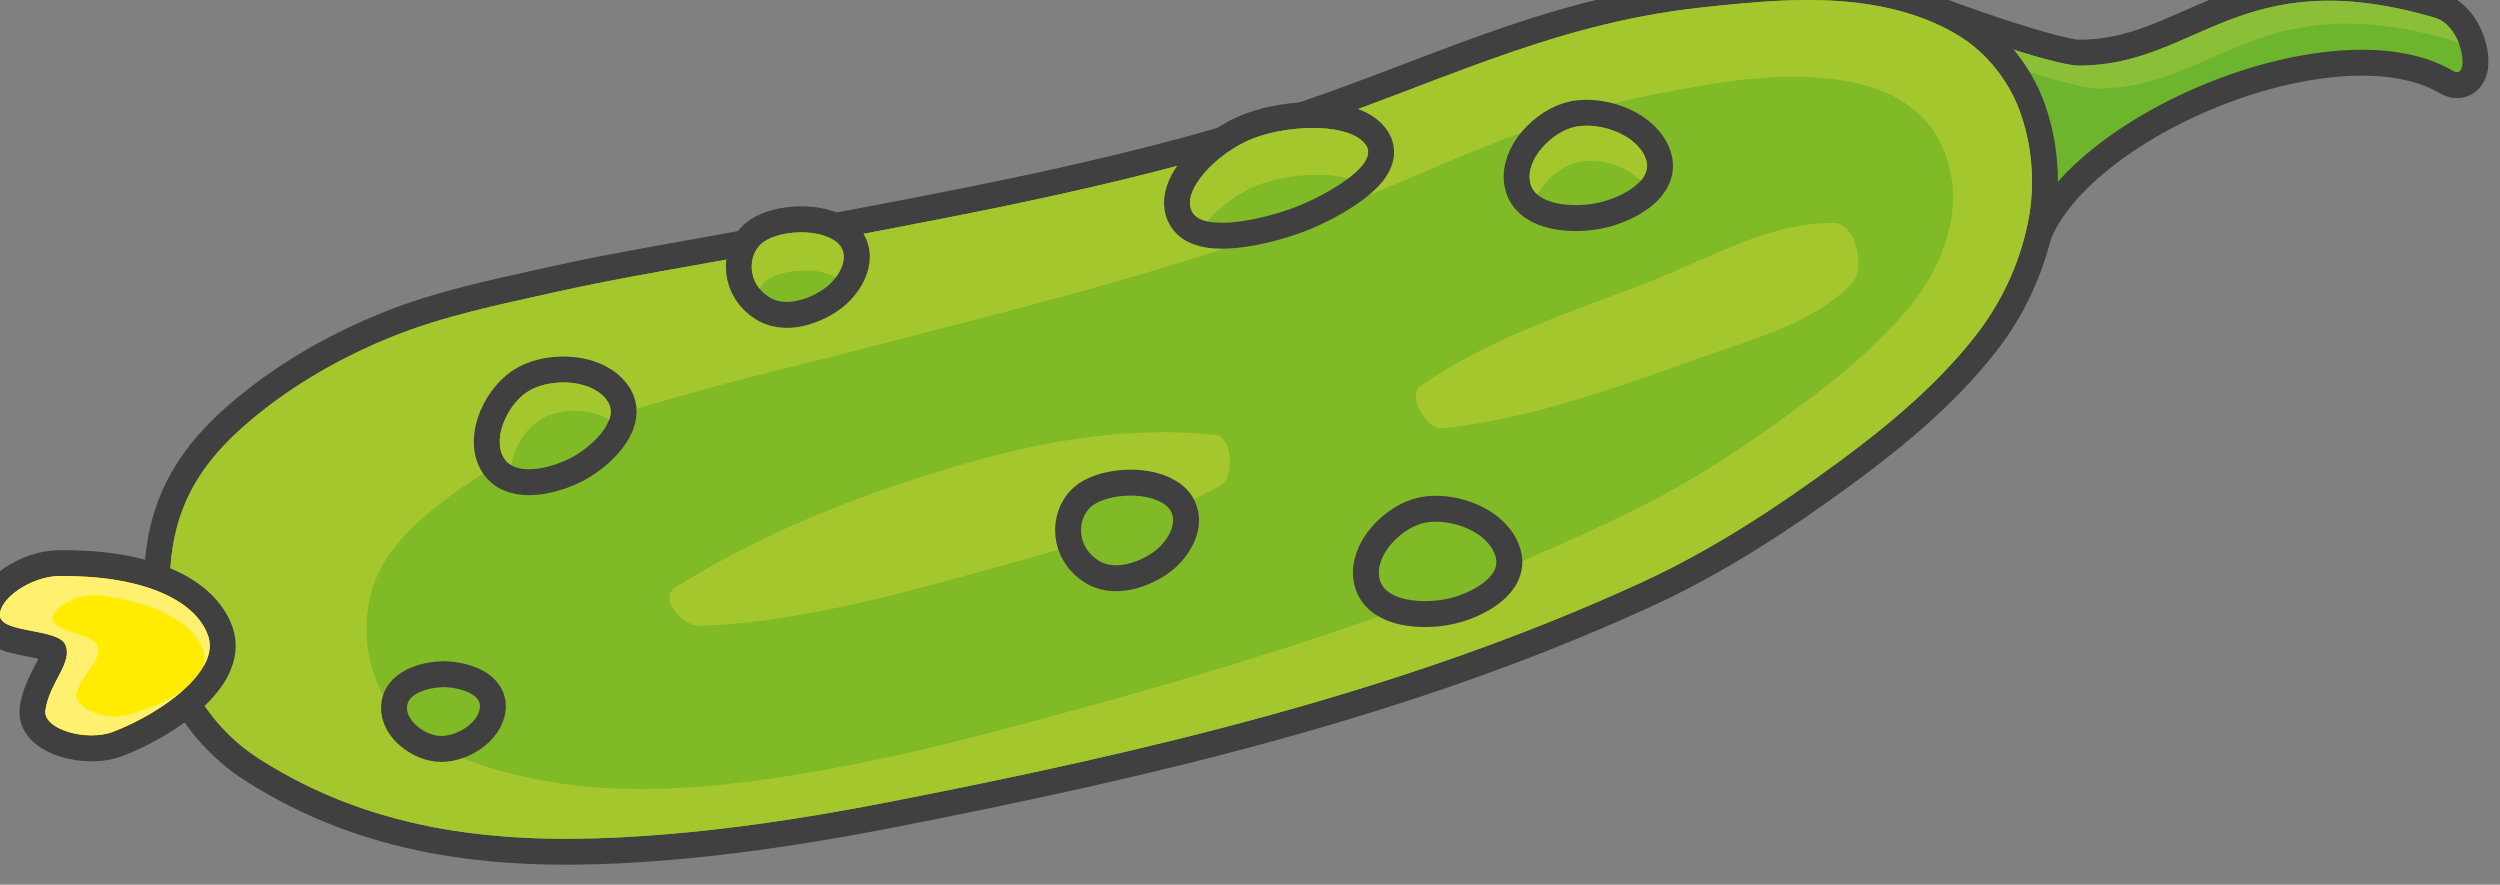 <?xml version="1.0" encoding="utf-8"?>
<!-- Generator: Adobe Illustrator 26.0.3, SVG Export Plug-In . SVG Version: 6.00 Build 0)  -->
<svg version="1.1" id="Warstwa_1" xmlns="http://www.w3.org/2000/svg" xmlns:xlink="http://www.w3.org/1999/xlink" x="0px" y="0px"
	 viewBox="0 0 108.97 38.56" style="enable-background:new 0 0 108.97 38.56;" xml:space="preserve">
<rect x="0" y="0" width="108.97" height="38.56" fill="#808080" stroke="none"/>
<style type="text/css">
	.st0{fill:none;stroke:#404040;stroke-width:2.26;stroke-linecap:round;stroke-linejoin:round;stroke-miterlimit:22.926;}
	.st1{fill-rule:evenodd;clip-rule:evenodd;fill:#6DB52D;}
	.st2{fill-rule:evenodd;clip-rule:evenodd;fill:#8CBF38;}
	.st3{fill-rule:evenodd;clip-rule:evenodd;fill:#80BA27;}
	.st4{fill-rule:evenodd;clip-rule:evenodd;fill:#A4C72E;}
	.st5{fill-rule:evenodd;clip-rule:evenodd;fill:#FFEC00;}
	.st6{fill-rule:evenodd;clip-rule:evenodd;fill:#FFF16F;}
</style>
<g>
	<path class="st0" d="M83.42,0.6c0.78,0.41,6.09,2.26,7.16,2.26c5.2,0.03,7.04-4.58,15.54-2.09c1.28,0.38,1.56,2.78,0.8,2.32
		c-5.18-3.07-17.37,2.07-18.8,7.57C87.28,7.9,84.25,3.37,83.42,0.6L83.42,0.6z"/>
	<path class="st1" d="M83.42,0.6c0.78,0.41,6.09,2.26,7.16,2.26c5.2,0.03,7.04-4.58,15.54-2.09c1.28,0.38,1.56,2.78,0.8,2.32
		c-5.18-3.07-17.37,2.07-18.8,7.57C87.28,7.9,84.25,3.37,83.42,0.6L83.42,0.6z"/>
	<path class="st2" d="M83.42,0.6c0.78,0.41,6.09,2.26,7.16,2.26c5.2,0.03,7.04-4.58,15.54-2.09c0.52,0.15,0.87,0.63,1.06,1.12
		c-0.09-0.05-0.18-0.09-0.27-0.12c-8.49-2.5-10.34,2.11-15.54,2.09c-1.07,0-6.39-1.85-7.16-2.26c0.69,2.29,2.89,5.79,4.1,8.5
		c-0.07,0.19-0.14,0.37-0.18,0.56C87.28,7.9,84.25,3.37,83.42,0.6L83.42,0.6z"/>
	<path class="st0" d="M7.4,25.73c0.03,2.99,1.37,5.74,3.95,7.38c4.82,3.05,10.06,3.67,15.66,3.39c3.92-0.2,7.82-0.78,11.67-1.53
		c11.17-2.18,22.43-4.79,32.82-9.56c3.06-1.4,5.9-3.26,8.61-5.25c2.16-1.59,4.27-3.34,5.94-5.45c1.14-1.43,1.96-3.16,2.33-4.95
		c0.33-1.56,0.23-3.26-0.29-4.77c-0.43-1.28-1.32-2.48-2.43-3.25C84.31,0.82,82.63,0.33,81,0.13c-2.24-0.28-4.52-0.05-6.77,0.19
		c-6.81,0.72-11.89,3.51-18.28,5.56c-7.38,2.37-15,3.67-22.59,5.12c-3.09,0.59-6.21,1.07-9.28,1.76c-2.36,0.53-4.75,1.01-7,1.92
		c-1.96,0.79-3.84,1.83-5.51,3.12C8.75,19.98,7.36,22.13,7.4,25.73L7.4,25.73z"/>
	<path class="st3" d="M7.4,25.73c0.03,2.99,1.37,5.74,3.95,7.38c4.82,3.05,10.06,3.67,15.66,3.39c3.92-0.2,7.82-0.78,11.67-1.53
		c11.17-2.18,22.43-4.79,32.82-9.56c3.06-1.4,5.9-3.26,8.61-5.25c2.16-1.59,4.27-3.34,5.94-5.45c1.14-1.43,1.96-3.16,2.33-4.95
		c0.33-1.56,0.23-3.26-0.29-4.77c-0.43-1.28-1.32-2.48-2.43-3.25C84.31,0.82,82.63,0.33,81,0.13c-2.24-0.28-4.52-0.05-6.77,0.19
		c-6.81,0.72-11.89,3.51-18.28,5.56c-7.38,2.37-15,3.67-22.59,5.12c-3.09,0.59-6.21,1.07-9.28,1.76c-2.36,0.53-4.75,1.01-7,1.92
		c-1.96,0.79-3.84,1.83-5.51,3.12C8.75,19.98,7.36,22.13,7.4,25.73L7.4,25.73z"/>
	<path class="st4" d="M7.4,25.73c0.03,2.99,1.37,5.74,3.95,7.38c4.82,3.05,10.06,3.67,15.66,3.39c3.92-0.2,7.82-0.78,11.67-1.53
		c11.17-2.18,22.43-4.79,32.82-9.56c3.06-1.4,5.9-3.26,8.61-5.25c2.16-1.59,4.27-3.34,5.94-5.45c1.14-1.43,1.96-3.16,2.33-4.95
		c0.33-1.56,0.23-3.26-0.29-4.77c-0.43-1.28-1.32-2.48-2.43-3.25C84.31,0.82,82.63,0.33,81,0.13c-2.24-0.28-4.52-0.05-6.77,0.19
		c-6.81,0.72-11.89,3.51-18.28,5.56c-7.38,2.37-15,3.67-22.59,5.12c-3.09,0.59-6.21,1.07-9.28,1.76c-2.36,0.53-4.75,1.01-7,1.92
		c-1.96,0.79-3.84,1.83-5.51,3.12C8.75,19.98,7.36,22.13,7.4,25.73L7.4,25.73z M16,27.94c0.16,2.13,1.44,3.99,3.74,4.94
		c4.29,1.77,8.84,1.77,13.64,1.09c3.37-0.48,6.7-1.22,9.99-2.09c9.53-2.51,19.1-5.34,27.84-9.64c2.57-1.26,4.94-2.84,7.18-4.49
		c1.79-1.32,3.52-2.76,4.87-4.4c0.91-1.12,1.54-2.43,1.78-3.74c0.21-1.14,0.05-2.35-0.46-3.39c-0.43-0.88-1.25-1.66-2.24-2.12
		c-1.21-0.55-2.67-0.75-4.09-0.76c-1.94-0.01-3.9,0.35-5.82,0.71c-5.83,1.09-10.08,3.52-15.5,5.54c-6.25,2.32-12.75,3.91-19.23,5.59
		c-2.64,0.69-5.3,1.29-7.92,2.05c-2.01,0.58-4.05,1.13-5.94,1.97c-1.65,0.73-3.22,1.64-4.6,2.71C16.91,23.71,15.81,25.37,16,27.94
		L16,27.94z"/>
	<path class="st0" d="M0,26.85c-0.07-0.75,1.37-1.73,2.57-1.74c3.54-0.04,5.93,0.99,6.5,2.6c0.53,1.51-1.9,3.31-4.11,4.18
		c-1.16,0.46-3.09-0.1-2.98-0.92c0.17-1.23,1.23-2.09,0.86-2.88C2.51,27.39,0.07,27.6,0,26.85L0,26.85z"/>
	<path class="st5" d="M0,26.85c-0.07-0.75,1.37-1.73,2.57-1.74c3.54-0.04,5.93,0.99,6.5,2.6c0.53,1.51-1.9,3.31-4.11,4.18
		c-1.16,0.46-3.09-0.09-2.98-0.92c0.17-1.23,1.23-2.09,0.86-2.88C2.51,27.39,0.07,27.6,0,26.85L0,26.85z"/>
	<path class="st6" d="M0,26.85c-0.07-0.75,1.37-1.73,2.57-1.74c3.54-0.04,5.93,0.99,6.5,2.6c0.15,0.44,0.06,0.9-0.21,1.35
		c0.06-0.17,0.08-0.35,0.04-0.53c-0.26-1.25-1.92-2.25-4.54-2.58c-0.89-0.11-2.05,0.46-2.07,1.02c-0.02,0.56,1.8,0.65,1.97,1.2
		c0.2,0.62-0.67,1.15-0.92,2.04c-0.17,0.6,1.2,1.21,2.1,0.98c0.89-0.22,1.85-0.62,2.54-1.11c-0.81,0.73-1.95,1.38-3.02,1.8
		c-1.16,0.46-3.09-0.09-2.98-0.92c0.17-1.23,1.23-2.09,0.86-2.88C2.51,27.39,0.07,27.6,0,26.85L0,26.85z"/>
	<path class="st0" d="M26.5,17.52c-0.6-0.97-2.38-1.06-3.38-0.52c-0.93,0.5-1.71,2.07-1.15,2.97c0.52,0.84,2.1,0.43,2.97-0.04
		C25.78,19.48,27,18.34,26.5,17.52L26.5,17.52z"/>
	<path class="st3" d="M26.5,17.52c-0.6-0.97-2.38-1.06-3.38-0.52c-0.93,0.5-1.71,2.07-1.15,2.97c0.52,0.84,2.1,0.43,2.97-0.04
		C25.78,19.48,27,18.34,26.5,17.52L26.5,17.52z"/>
	<path class="st4" d="M26.5,17.52c-0.6-0.97-2.38-1.06-3.38-0.52c-0.93,0.5-1.71,2.07-1.15,2.97c0.08,0.13,0.19,0.24,0.33,0.31
		c0.09-0.8,0.67-1.68,1.33-2.04c0.81-0.44,2.14-0.46,2.93,0.06C26.65,18.03,26.65,17.76,26.5,17.52L26.5,17.52z"/>
	<path class="st0" d="M65.2,24.3c-0.28-1.11-1.95-1.73-3.07-1.52c-1.04,0.2-2.26,1.45-1.99,2.48c0.25,0.96,1.87,1.05,2.85,0.86
		C63.92,25.95,65.44,25.23,65.2,24.3L65.2,24.3z"/>
	<path class="st3" d="M65.2,24.3c-0.28-1.11-1.95-1.73-3.07-1.52c-1.04,0.2-2.26,1.45-1.99,2.48c0.25,0.96,1.87,1.05,2.85,0.86
		C63.92,25.95,65.44,25.23,65.2,24.3L65.2,24.3z"/>
	<path class="st0" d="M71.77,7.04c-0.28-1.11-1.95-1.73-3.07-1.52c-1.04,0.2-2.26,1.45-1.99,2.48c0.25,0.96,1.87,1.05,2.85,0.86
		C70.49,8.69,72,7.97,71.77,7.04L71.77,7.04z"/>
	<path class="st3" d="M71.77,7.04c-0.28-1.11-1.95-1.73-3.07-1.52c-1.04,0.2-2.26,1.45-1.99,2.48c0.25,0.96,1.87,1.05,2.85,0.86
		C70.49,8.69,72,7.97,71.77,7.04L71.77,7.04z"/>
	<path class="st4" d="M71.77,7.04c-0.28-1.11-1.95-1.73-3.07-1.52c-1.04,0.2-2.26,1.45-1.99,2.48c0.05,0.2,0.16,0.36,0.31,0.48
		c0.36-0.69,1.13-1.3,1.83-1.43c0.86-0.16,2.04,0.17,2.67,0.83C71.73,7.63,71.84,7.35,71.77,7.04L71.77,7.04z"/>
	<path class="st0" d="M20.92,30.81c-0.05,0.7-0.99,1.27-1.69,1.27c-0.66,0-1.54-0.63-1.49-1.28c0.04-0.61,1.02-0.85,1.63-0.85
		C19.96,29.96,20.96,30.22,20.92,30.81L20.92,30.81z"/>
	<path class="st3" d="M20.92,30.81c-0.05,0.7-0.99,1.27-1.69,1.27c-0.66,0-1.54-0.63-1.49-1.28c0.04-0.61,1.02-0.85,1.63-0.85
		C19.96,29.96,20.96,30.22,20.92,30.81L20.92,30.81z"/>
	<path class="st0" d="M59.56,6.36c-0.61-0.99-3.25-0.97-4.93-0.33c-1.56,0.6-3.21,2.31-2.65,3.23c0.53,0.86,3.03,0.32,4.48-0.23
		C57.88,8.48,60.07,7.19,59.56,6.36L59.56,6.36z"/>
	<path class="st3" d="M59.56,6.36c-0.61-0.99-3.25-0.97-4.93-0.33c-1.56,0.6-3.21,2.31-2.65,3.23c0.53,0.86,3.03,0.32,4.48-0.23
		C57.88,8.48,60.07,7.19,59.56,6.36L59.56,6.36z"/>
	<path class="st4" d="M59.56,6.36c-0.61-0.99-3.25-0.97-4.93-0.33c-1.56,0.6-3.21,2.31-2.65,3.23c0.12,0.2,0.35,0.32,0.65,0.39
		c0.54-0.65,1.38-1.26,2.19-1.58c1.18-0.45,2.85-0.59,3.94-0.29C59.41,7.29,59.81,6.77,59.56,6.36L59.56,6.36z"/>
	<path class="st4" d="M30.53,27.28c-0.83,0.02-1.81-1.21-1.11-1.66c4-2.54,8.54-4.25,13.1-5.54c3.38-0.95,6.97-1.49,10.46-1.13
		c0.74,0.08,0.86,1.87,0.21,2.22c-3.7,2.01-7.88,3.03-11.94,4.15C37.99,26.22,33.89,27.19,30.53,27.28L30.53,27.28z"/>
	<path class="st4" d="M62.87,18.67c-0.69,0.07-1.54-1.43-0.97-1.83c3.04-2.14,6.68-3.26,10.14-4.62c2.58-1.02,5.16-2.55,7.93-2.5
		c0.92,0.02,1.37,2,0.73,2.66c-1.67,1.7-4.18,2.36-6.43,3.16C70.56,16.85,66.79,18.26,62.87,18.67L62.87,18.67z"/>
	<path class="st0" d="M47.91,24.45c-0.98-0.59-0.98-1.79-0.37-2.35c0.57-0.52,2.23-0.72,3.14-0.17c0.85,0.51,0.34,1.48-0.19,1.96
		C49.98,24.36,48.73,24.95,47.91,24.45L47.91,24.45z"/>
	<path class="st3" d="M47.91,24.45c-0.98-0.59-0.98-1.79-0.37-2.35c0.57-0.52,2.23-0.72,3.14-0.17c0.85,0.51,0.34,1.48-0.19,1.96
		C49.98,24.36,48.73,24.95,47.91,24.45L47.91,24.45z"/>
	<path class="st0" d="M33.56,12.97c-0.98-0.59-0.98-1.79-0.37-2.35c0.57-0.52,2.23-0.72,3.14-0.17c0.85,0.51,0.34,1.48-0.19,1.96
		C35.63,12.88,34.38,13.47,33.56,12.97L33.56,12.97z"/>
	<path class="st3" d="M33.56,12.97c-0.98-0.59-0.98-1.79-0.37-2.35c0.57-0.52,2.23-0.72,3.14-0.17c0.85,0.51,0.34,1.48-0.19,1.96
		C35.63,12.88,34.38,13.47,33.56,12.97L33.56,12.97z"/>
	<path class="st4" d="M33.1,12.58c-0.5-0.63-0.42-1.5,0.08-1.95c0.57-0.52,2.23-0.72,3.14-0.17c0.68,0.41,0.49,1.12,0.11,1.63
		c-0.92-0.52-2.54-0.31-3.1,0.2C33.25,12.37,33.17,12.47,33.1,12.58L33.1,12.58z"/>
</g>
</svg>
